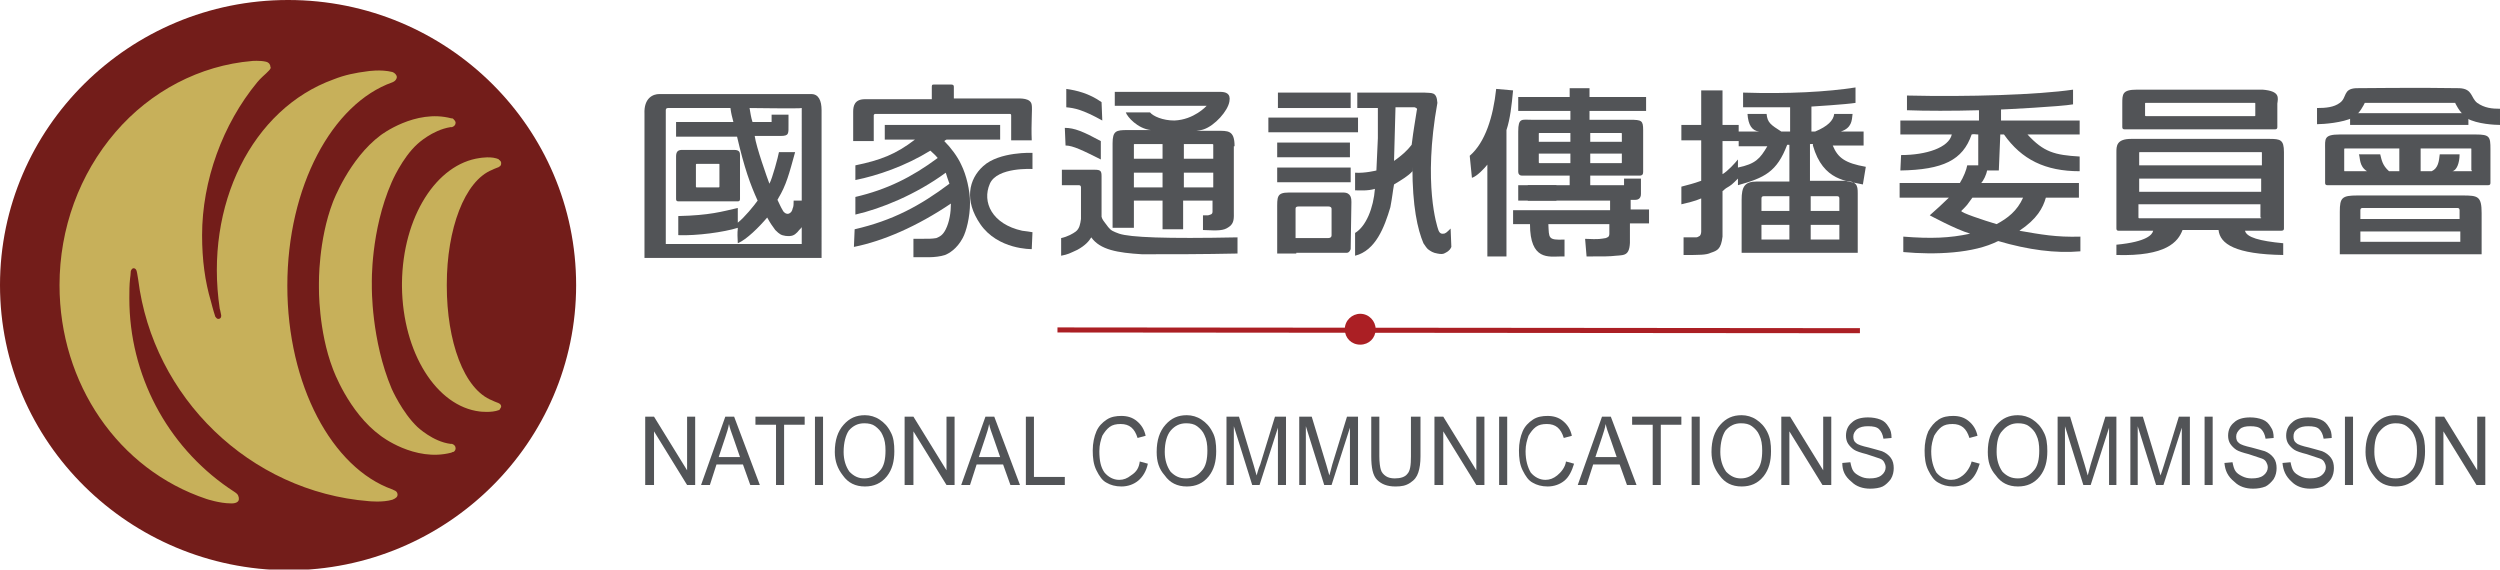 <?xml version="1.0" encoding="utf-8"?>
<!-- Generator: Adobe Illustrator 16.0.0, SVG Export Plug-In . SVG Version: 6.00 Build 0)  -->
<!DOCTYPE svg PUBLIC "-//W3C//DTD SVG 1.1//EN" "http://www.w3.org/Graphics/SVG/1.1/DTD/svg11.dtd">
<svg version="1.1" id="圖層_1" xmlns="http://www.w3.org/2000/svg" xmlns:xlink="http://www.w3.org/1999/xlink" x="0px" y="0px"
	 width="340.2px" height="77.5px" viewBox="0 0 340.2 77.5" enable-background="new 0 0 340.2 77.5" xml:space="preserve">
<g>
	<g>
		<line fill="none" stroke="#AB1F24" stroke-width="0.69" x1="143.9" y1="44.9" x2="253.1" y2="45"/>
		<path fill="#AB1F24" d="M187.2,44.8c0,1.2-0.9,2.1-2.1,2.1c-1.2,0-2.1-0.9-2.1-2.1c0-1.2,1-2.1,2.1-2.1
			C186.3,42.7,187.2,43.7,187.2,44.8z"/>
		<g>
			<path fill="#525457" d="M87.8,66v-9.3h1.2l4.5,7.3v-7.3h1.1V66h-1.1l-4.5-7.3V66H87.8z"/>
			<path fill="#525457" d="M95.4,66l3.3-9.3h1.2l3.5,9.3h-1.3l-1-2.8h-3.6L96.6,66H95.4z M97.8,62.2h2.9l-0.9-2.6
				c-0.3-0.8-0.5-1.4-0.6-1.9c-0.1,0.6-0.3,1.2-0.5,1.8L97.8,62.2z"/>
			<path fill="#525457" d="M105.6,66v-8.2h-2.8v-1.1h6.7v1.1h-2.8V66H105.6z"/>
			<path fill="#525457" d="M110.9,66v-9.3h1.1V66H110.9z"/>
			<path fill="#525457" d="M113.6,61.5c0-1.6,0.4-2.8,1.2-3.7c0.8-0.9,1.7-1.3,2.9-1.3c0.7,0,1.4,0.2,2,0.6c0.6,0.4,1.1,0.9,1.5,1.7
				c0.4,0.7,0.5,1.6,0.5,2.6c0,1.4-0.3,2.5-1,3.4c-0.8,1-1.8,1.4-3,1.4c-1.3,0-2.3-0.5-3-1.5C114,63.8,113.6,62.8,113.6,61.5z
				 M114.8,61.5c0,1.1,0.3,2,0.8,2.7c0.6,0.6,1.2,0.9,2,0.9c0.8,0,1.5-0.3,2.1-1c0.6-0.6,0.8-1.6,0.8-2.8c0-0.8-0.1-1.5-0.4-2.1
				c-0.2-0.5-0.6-0.9-1-1.2c-0.4-0.3-0.9-0.4-1.5-0.4c-0.8,0-1.5,0.3-2.1,1C115.1,59.2,114.8,60.2,114.8,61.5z"/>
			<path fill="#525457" d="M123.1,66v-9.3h1.2l4.5,7.3v-7.3h1.1V66h-1.1l-4.5-7.3V66H123.1z"/>
			<path fill="#525457" d="M130.8,66l3.3-9.3h1.2l3.5,9.3h-1.3l-1-2.8h-3.6L132,66H130.8z M133.2,62.2h2.9l-0.9-2.6
				c-0.3-0.8-0.5-1.4-0.6-1.9c-0.1,0.6-0.3,1.2-0.5,1.8L133.2,62.2z"/>
			<path fill="#525457" d="M139.6,66v-9.3h1.1v8.2h4.2V66H139.6z"/>
			<path fill="#525457" d="M155.1,62.8l1.1,0.3c-0.2,1-0.7,1.8-1.3,2.3c-0.6,0.5-1.4,0.8-2.3,0.8c-0.8,0-1.5-0.2-2-0.5
				c-0.6-0.3-1-0.9-1.4-1.7c-0.4-0.8-0.5-1.7-0.5-2.7c0-1,0.2-1.9,0.5-2.6s0.8-1.2,1.4-1.6c0.6-0.4,1.3-0.5,2-0.5
				c0.8,0,1.5,0.2,2.1,0.7c0.6,0.5,1,1.1,1.2,2l-1.1,0.3c-0.4-1.3-1.1-1.9-2.3-1.9c-0.6,0-1.1,0.1-1.5,0.4c-0.4,0.3-0.7,0.7-1,1.2
				c-0.2,0.6-0.4,1.2-0.4,2.1c0,1.3,0.2,2.2,0.7,2.9c0.5,0.6,1.2,1,2,1c0.6,0,1.1-0.2,1.6-0.6C154.7,64.2,155,63.6,155.1,62.8z"/>
			<path fill="#525457" d="M157.4,61.5c0-1.6,0.4-2.8,1.2-3.7c0.8-0.9,1.7-1.3,2.9-1.3c0.7,0,1.4,0.2,2,0.6c0.6,0.4,1.1,0.9,1.5,1.7
				c0.4,0.7,0.5,1.6,0.5,2.6c0,1.4-0.3,2.5-1,3.4c-0.8,1-1.8,1.4-3,1.4c-1.3,0-2.3-0.5-3-1.5C157.7,63.8,157.4,62.8,157.4,61.5z
				 M158.5,61.5c0,1.1,0.3,2,0.8,2.7c0.6,0.6,1.2,0.9,2.1,0.9c0.8,0,1.5-0.3,2.1-1c0.6-0.6,0.8-1.6,0.8-2.8c0-0.8-0.1-1.5-0.4-2.1
				c-0.2-0.5-0.6-0.9-1-1.2c-0.4-0.3-0.9-0.4-1.5-0.4c-0.8,0-1.5,0.3-2.1,1C158.8,59.2,158.5,60.2,158.5,61.5z"/>
			<path fill="#525457" d="M166.9,66v-9.3h1.7l2,6.6l0.4,1.4c0.1-0.3,0.2-0.8,0.5-1.5l2-6.5h1.5V66h-1.1v-7.8l-2.5,7.8h-1l-2.5-8v8
				H166.9z"/>
			<path fill="#525457" d="M176.8,66v-9.3h1.7l2,6.6l0.4,1.4c0.1-0.3,0.2-0.8,0.4-1.5l2-6.5h1.5V66h-1.1v-7.8l-2.5,7.8h-1l-2.5-8v8
				H176.8z"/>
			<path fill="#525457" d="M192.2,56.7h1.1v5.4c0,0.9-0.1,1.6-0.3,2.2c-0.2,0.6-0.5,1-1.1,1.4s-1.2,0.5-2,0.5
				c-1.1,0-1.9-0.3-2.5-0.9s-0.8-1.7-0.8-3.2v-5.4h1.1v5.4c0,0.8,0.1,1.5,0.2,1.8c0.1,0.4,0.4,0.7,0.7,0.9c0.3,0.2,0.7,0.3,1.2,0.3
				c0.8,0,1.4-0.2,1.7-0.6c0.4-0.4,0.5-1.2,0.5-2.4V56.7z"/>
			<path fill="#525457" d="M195.2,66v-9.3h1.2l4.5,7.3v-7.3h1.1V66h-1.1l-4.5-7.3V66H195.2z"/>
			<path fill="#525457" d="M204,66v-9.3h1.1V66H204z"/>
			<path fill="#525457" d="M213.1,62.8l1.1,0.3c-0.3,1-0.7,1.8-1.3,2.3c-0.6,0.5-1.4,0.8-2.3,0.8c-0.8,0-1.5-0.2-2-0.5
				c-0.6-0.3-1-0.9-1.4-1.7c-0.4-0.8-0.5-1.7-0.5-2.7c0-1,0.2-1.9,0.5-2.6s0.8-1.2,1.4-1.6c0.6-0.4,1.3-0.5,2-0.5
				c0.8,0,1.5,0.2,2.1,0.7c0.6,0.5,1,1.1,1.2,2l-1.1,0.3c-0.4-1.3-1.1-1.9-2.3-1.9c-0.6,0-1.1,0.1-1.5,0.4c-0.4,0.3-0.7,0.7-1,1.2
				c-0.2,0.6-0.4,1.2-0.4,2.1c0,1.3,0.3,2.2,0.7,2.9c0.5,0.6,1.2,1,2,1c0.6,0,1.1-0.2,1.6-0.6S213,63.6,213.1,62.8z"/>
			<path fill="#525457" d="M214.7,66l3.3-9.3h1.2l3.5,9.3h-1.3l-1-2.8h-3.6l-0.9,2.8H214.7z M217.1,62.2h2.9l-0.9-2.6
				c-0.3-0.8-0.5-1.4-0.6-1.9c-0.1,0.6-0.3,1.2-0.5,1.8L217.1,62.2z"/>
			<path fill="#525457" d="M224.9,66v-8.2h-2.8v-1.1h6.7v1.1H226V66H224.9z"/>
			<path fill="#525457" d="M230.2,66v-9.3h1.1V66H230.2z"/>
			<path fill="#525457" d="M232.9,61.5c0-1.6,0.4-2.8,1.2-3.7c0.8-0.9,1.7-1.3,2.9-1.3c0.7,0,1.4,0.2,2,0.6c0.6,0.4,1.1,0.9,1.5,1.7
				s0.5,1.6,0.5,2.6c0,1.4-0.3,2.5-1,3.4c-0.8,1-1.8,1.4-3,1.4c-1.3,0-2.3-0.5-3-1.5C233.3,63.8,232.9,62.8,232.9,61.5z M234.1,61.5
				c0,1.1,0.3,2,0.8,2.7c0.6,0.6,1.2,0.9,2,0.9c0.8,0,1.5-0.3,2.1-1c0.6-0.6,0.8-1.6,0.8-2.8c0-0.8-0.1-1.5-0.4-2.1
				c-0.2-0.5-0.6-0.9-1-1.2c-0.4-0.3-0.9-0.4-1.5-0.4c-0.8,0-1.5,0.3-2.1,1C234.4,59.2,234.1,60.2,234.1,61.5z"/>
			<path fill="#525457" d="M242.4,66v-9.3h1.2l4.5,7.3v-7.3h1.1V66H248l-4.5-7.3V66H242.4z"/>
			<path fill="#525457" d="M250.7,63l1.1-0.1c0.1,0.5,0.2,0.9,0.4,1.2c0.2,0.3,0.5,0.5,0.9,0.7c0.4,0.2,0.8,0.3,1.3,0.3
				c0.7,0,1.2-0.1,1.6-0.4c0.4-0.3,0.6-0.7,0.6-1.1c0-0.3-0.1-0.5-0.2-0.7c-0.1-0.2-0.3-0.4-0.6-0.5c-0.3-0.1-0.9-0.3-1.8-0.6
				c-0.8-0.2-1.4-0.4-1.7-0.6c-0.3-0.2-0.6-0.5-0.8-0.8c-0.2-0.3-0.3-0.7-0.3-1.1c0-0.8,0.3-1.4,0.8-1.8c0.5-0.5,1.3-0.7,2.2-0.7
				c0.6,0,1.2,0.1,1.7,0.3c0.5,0.2,0.8,0.5,1.1,1c0.3,0.4,0.4,0.9,0.4,1.5l-1.1,0.1c-0.1-0.6-0.3-1-0.6-1.3
				c-0.3-0.3-0.8-0.4-1.5-0.4c-0.6,0-1.1,0.1-1.5,0.4c-0.3,0.3-0.5,0.6-0.5,1c0,0.4,0.1,0.7,0.4,0.9c0.2,0.2,0.8,0.4,1.7,0.6
				c0.8,0.2,1.4,0.4,1.8,0.5c0.5,0.2,0.9,0.5,1.2,0.9c0.3,0.4,0.4,0.9,0.4,1.4c0,0.5-0.1,1-0.4,1.5c-0.3,0.4-0.7,0.8-1.1,1
				s-1.1,0.3-1.7,0.3c-1,0-1.9-0.3-2.5-0.9C251,64.8,250.7,64,250.7,63z"/>
			<path fill="#525457" d="M268.3,62.8l1.1,0.3c-0.3,1-0.7,1.8-1.3,2.3c-0.6,0.5-1.4,0.8-2.3,0.8c-0.8,0-1.5-0.2-2-0.5
				c-0.6-0.3-1-0.9-1.4-1.7c-0.4-0.8-0.5-1.7-0.5-2.7c0-1,0.2-1.9,0.5-2.6c0.4-0.7,0.8-1.2,1.4-1.6c0.6-0.4,1.3-0.5,2-0.5
				c0.8,0,1.5,0.2,2.1,0.7s1,1.1,1.2,2l-1.1,0.3c-0.4-1.3-1.1-1.9-2.3-1.9c-0.6,0-1.1,0.1-1.5,0.4c-0.4,0.3-0.7,0.7-1,1.2
				c-0.2,0.6-0.4,1.2-0.4,2.1c0,1.3,0.3,2.2,0.7,2.9c0.5,0.6,1.2,1,2,1c0.6,0,1.1-0.2,1.6-0.6S268.1,63.6,268.3,62.8z"/>
			<path fill="#525457" d="M270.5,61.5c0-1.6,0.4-2.8,1.2-3.7c0.8-0.9,1.7-1.3,2.9-1.3c0.7,0,1.4,0.2,2,0.6c0.6,0.4,1.1,0.9,1.5,1.7
				c0.4,0.7,0.5,1.6,0.5,2.6c0,1.4-0.3,2.5-1,3.4c-0.8,1-1.8,1.4-3,1.4c-1.3,0-2.3-0.5-3-1.5C270.8,63.8,270.5,62.8,270.5,61.5z
				 M271.7,61.5c0,1.1,0.3,2,0.8,2.7c0.6,0.6,1.2,0.9,2.1,0.9c0.8,0,1.5-0.3,2.1-1c0.6-0.6,0.8-1.6,0.8-2.8c0-0.8-0.1-1.5-0.4-2.1
				c-0.2-0.5-0.6-0.9-1-1.2c-0.4-0.3-0.9-0.4-1.5-0.4c-0.8,0-1.5,0.3-2.1,1C271.9,59.2,271.7,60.2,271.7,61.5z"/>
			<path fill="#525457" d="M280,66v-9.3h1.7l2,6.6l0.4,1.4c0.1-0.3,0.2-0.8,0.4-1.5l2-6.5h1.5V66H287v-7.8l-2.5,7.8h-1l-2.5-8v8H280
				z"/>
			<path fill="#525457" d="M289.9,66v-9.3h1.7l2,6.6l0.4,1.4c0.1-0.3,0.3-0.8,0.5-1.5l2-6.5h1.5V66h-1.1v-7.8l-2.5,7.8h-1l-2.5-8v8
				H289.9z"/>
			<path fill="#525457" d="M300,66v-9.3h1.1V66H300z"/>
			<path fill="#525457" d="M302.7,63l1.1-0.1c0.1,0.5,0.2,0.9,0.4,1.2c0.2,0.3,0.5,0.5,0.9,0.7c0.4,0.2,0.8,0.3,1.3,0.3
				c0.7,0,1.2-0.1,1.6-0.4c0.4-0.3,0.6-0.7,0.6-1.1c0-0.3-0.1-0.5-0.2-0.7c-0.1-0.2-0.3-0.4-0.6-0.5c-0.3-0.1-0.9-0.3-1.8-0.6
				c-0.8-0.2-1.4-0.4-1.7-0.6c-0.3-0.2-0.6-0.5-0.8-0.8c-0.2-0.3-0.3-0.7-0.3-1.1c0-0.8,0.3-1.4,0.8-1.8c0.5-0.5,1.3-0.7,2.2-0.7
				c0.6,0,1.2,0.1,1.7,0.3c0.5,0.2,0.8,0.5,1.1,1c0.3,0.4,0.4,0.9,0.4,1.5l-1.1,0.1c-0.1-0.6-0.3-1-0.6-1.3
				c-0.3-0.3-0.8-0.4-1.5-0.4c-0.6,0-1.1,0.1-1.4,0.4c-0.3,0.3-0.5,0.6-0.5,1c0,0.4,0.1,0.7,0.4,0.9c0.2,0.2,0.8,0.4,1.7,0.6
				c0.8,0.2,1.4,0.4,1.8,0.5c0.5,0.2,0.9,0.5,1.2,0.9c0.3,0.4,0.4,0.9,0.4,1.4c0,0.5-0.1,1-0.4,1.5c-0.3,0.4-0.7,0.8-1.1,1
				c-0.5,0.2-1.1,0.3-1.7,0.3c-1,0-1.9-0.3-2.5-0.9C303.1,64.8,302.8,64,302.7,63z"/>
			<path fill="#525457" d="M310.6,63l1.1-0.1c0.1,0.5,0.2,0.9,0.4,1.2c0.2,0.3,0.5,0.5,0.9,0.7c0.4,0.2,0.8,0.3,1.3,0.3
				c0.7,0,1.2-0.1,1.6-0.4c0.4-0.3,0.6-0.7,0.6-1.1c0-0.3-0.1-0.5-0.2-0.7c-0.1-0.2-0.3-0.4-0.6-0.5c-0.3-0.1-0.9-0.3-1.8-0.6
				c-0.8-0.2-1.4-0.4-1.7-0.6c-0.3-0.2-0.6-0.5-0.8-0.8c-0.2-0.3-0.3-0.7-0.3-1.1c0-0.8,0.3-1.4,0.8-1.8c0.5-0.5,1.3-0.7,2.2-0.7
				c0.6,0,1.2,0.1,1.7,0.3c0.5,0.2,0.8,0.5,1.1,1c0.3,0.4,0.4,0.9,0.4,1.5l-1.1,0.1c-0.1-0.6-0.3-1-0.6-1.3
				c-0.3-0.3-0.8-0.4-1.5-0.4c-0.6,0-1.1,0.1-1.5,0.4s-0.5,0.6-0.5,1c0,0.4,0.1,0.7,0.4,0.9c0.2,0.2,0.8,0.4,1.7,0.6
				c0.8,0.2,1.4,0.4,1.8,0.5c0.5,0.2,0.9,0.5,1.2,0.9c0.3,0.4,0.4,0.9,0.4,1.4c0,0.5-0.1,1-0.4,1.5c-0.3,0.4-0.7,0.8-1.1,1
				c-0.5,0.2-1.1,0.3-1.7,0.3c-1,0-1.9-0.3-2.5-0.9C311,64.8,310.7,64,310.6,63z"/>
			<path fill="#525457" d="M319.1,66v-9.3h1.1V66H319.1z"/>
			<path fill="#525457" d="M321.9,61.5c0-1.6,0.4-2.8,1.2-3.7c0.8-0.9,1.7-1.3,2.9-1.3c0.7,0,1.4,0.2,2,0.6c0.6,0.4,1.1,0.9,1.5,1.7
				c0.4,0.7,0.5,1.6,0.5,2.6c0,1.4-0.3,2.5-1,3.4c-0.8,1-1.8,1.4-3,1.4c-1.3,0-2.3-0.5-3-1.5C322.3,63.8,321.9,62.8,321.9,61.5z
				 M323.1,61.5c0,1.1,0.3,2,0.8,2.7c0.6,0.6,1.2,0.9,2.1,0.9c0.8,0,1.5-0.3,2.1-1c0.6-0.6,0.8-1.6,0.8-2.8c0-0.8-0.1-1.5-0.4-2.1
				c-0.2-0.5-0.6-0.9-1-1.2c-0.4-0.3-0.9-0.4-1.5-0.4c-0.8,0-1.5,0.3-2.1,1C323.3,59.2,323.1,60.2,323.1,61.5z"/>
			<path fill="#525457" d="M331.4,66v-9.3h1.2l4.5,7.3v-7.3h1.1V66H337l-4.5-7.3V66H331.4z"/>
		</g>
		<g>
			<path fill-rule="evenodd" clip-rule="evenodd" fill="#525457" d="M140.5,20.8V23c0,0-4.8-0.3-5.8,2c-1.1,2.5,0.3,5.5,4.4,6.4
				c0.2,0,1.4,0.2,1.4,0.2l-0.1,2.3c0,0-4.6,0.1-7-3.4c-2.2-3.2-1.6-6.1,0.4-7.9C136,20.6,140.5,20.8,140.5,20.8z"/>
			<path fill-rule="evenodd" clip-rule="evenodd" fill="#525457" d="M140.4,14.3c-0.1-1-1.6-0.9-2.1-0.9c-0.9,0-8.5,0-8.5,0
				s0-1.5,0-1.6c0-0.2-0.1-0.3-0.4-0.3c-0.1,0-2.1,0-2.3,0c-0.3,0-0.3,0.1-0.3,0.4c0,0.1,0,1.6,0,1.6l-9.1,0c-1.4,0-1.6,0.9-1.6,1.7
				v4h2.8v-3.5c0-0.1,0.1-0.2,0.2-0.2h18.3c0.2,0,0.2,0.1,0.2,0.3c0,0.5,0,1.6,0,3.3l2.8,0C140.3,16.8,140.5,14.8,140.4,14.3"/>
			<path fill-rule="evenodd" clip-rule="evenodd" fill="#525457" d="M116.2,33.6c4-0.8,8.6-2.8,13.2-5.9c0,1.2-0.2,2.5-0.7,3.5
				c-0.4,0.8-0.8,1-1.3,1.2c-0.7,0.1-0.6,0.1-3.1,0.1V35c2.1,0,1.5,0,2.2,0c0.6,0,1.5-0.1,2.1-0.3c0.5-0.2,1.6-0.8,2.4-2.3
				c0.5-0.9,1-2.9,1-4.8c0-1.7-0.5-3.8-1.2-5.2c-0.5-1.1-1.4-2.3-2.3-3.2c0.1-0.1,0.1-0.1,0.3-0.2h7.3v-2h-15.7v2h4.1
				c-2.6,2-4.7,2.8-8.1,3.5l0,2c3-0.6,6.8-1.9,10.2-4c0.2,0.2,0.7,0.6,1,1c-3.5,2.6-6.9,4.3-11.2,5.3l0,2.4
				c3.5-0.8,8.2-2.7,12.3-5.7c0.1,0.4,0.3,0.9,0.5,1.5c-4,3-7.7,5-12.9,6.2L116.2,33.6"/>
		</g>
		<g>
			<g>
				<g>
					<path fill-rule="evenodd" clip-rule="evenodd" fill="#525457" d="M110.4,12.8H89.7c-0.8,0-2.1,0.5-2,2.7v19.6l24.1,0V15
						C111.8,13.7,111.4,12.8,110.4,12.8z M90.6,33.2V15c0-0.2,0.1-0.3,0.3-0.3l8.5,0c0.1,0.8,0.2,1.1,0.4,1.9l-7.8,0v2h8.3
						c1,4.3,1.8,6.5,2.8,8.7c-0.5,0.7-1.8,2.3-2.7,3l0-2c-2.2,0.5-3.8,1-8.1,1.1l0,2.6c2.5,0.1,6.2-0.4,8.1-1c0,0.6-0.1,0.2,0,2.1
						c1.2-0.5,2.9-2.2,4-3.5c0.5,0.9,0.6,1,1.1,1.7c0.6,0.6,0.8,0.7,1.4,0.8c0.9,0.1,1.2-0.1,1.6-0.5c0.4-0.5,0.5-0.5,0.6-0.7l0,2.3
						L90.6,33.2z M109,27.3l-1,0c0,1.1-0.1,0.8-0.2,1.3c-0.1,0.3-0.4,0.5-0.6,0.5c-0.2,0-0.5-0.1-0.7-0.5c-0.3-0.5-0.4-0.8-0.7-1.4
						c0-0.1,0.1-0.1,0.1-0.2c1.1-1.8,1.5-3.4,2.3-6.3l-2.2,0c-0.1,0.6-0.9,3.6-1.3,4.3c-0.3-0.8-1.8-5-2-6.5l3.5,0
						c1.2,0,1.1-0.3,1.1-1.6c0-0.2,0-1,0-1.3H105c0,0.4,0,0.6,0,1h-2.6c-0.2-0.6-0.3-1.3-0.4-1.9c0,0,7.1,0.1,7.1,0V27.3z"/>
				</g>
			</g>
			<g>
				<g>
					<path fill-rule="evenodd" clip-rule="evenodd" fill="#525457" d="M99.9,20.4h-7.1c-0.6,0-0.8,0.3-0.8,0.9v5.8
						c0,0.2,0.1,0.3,0.3,0.3h8.1c0.2,0,0.3-0.1,0.3-0.3v-5.9C100.7,20.8,100.7,20.4,99.9,20.4z M97.9,25.4c0,0,0,0.1-0.1,0.1h-3
						c-0.1,0-0.1-0.1-0.1-0.1v-3c0,0,0-0.1,0.1-0.1h3c0.1,0,0.1,0,0.1,0.1V25.4z"/>
				</g>
			</g>
		</g>
		<g>
			<path fill-rule="evenodd" clip-rule="evenodd" fill="#525457" d="M148.5,32.3c1.2,1.7,3.6,2.1,6.9,2.3c4.1,0,8.4,0,13-0.1l0-2.2
				c-9.8,0.2-14.6,0-16.1-0.5c-0.8-0.3-1.1-0.4-1.5-0.9c-0.6-0.8-0.8-1-0.9-1.4v-5.5c0-0.7-0.1-0.9-0.9-0.9h-4.5v2.1h2.3
				c0.2,0,0.3,0.1,0.3,0.3v4.3c-0.1,0.7-0.2,1.3-0.7,1.7c-0.4,0.3-1.1,0.7-2,0.9v2.4c1-0.2,1.1-0.3,2.2-0.8
				C147.7,33.4,148.2,32.8,148.5,32.3"/>
			<path fill-rule="evenodd" clip-rule="evenodd" fill="#525457" d="M149.9,13.9c-1.7-1.2-3.4-1.6-4.8-1.8v2.5
				c1.1,0.1,2.2,0.3,4.9,1.8L149.9,13.9"/>
			<path fill-rule="evenodd" clip-rule="evenodd" fill="#525457" d="M145,19.8c1,0,2.4,0.7,4.8,1.9l0-2.5c-2.4-1.3-3.6-1.8-4.9-1.8
				L145,19.8"/>
			<path fill-rule="evenodd" clip-rule="evenodd" fill="#525457" d="M168,19.9c0-2.2-0.9-2.1-2.4-2.1h-2.8c0,0,0.8-0.1,1-0.2
				c1.5-0.5,3.3-2.5,3.5-3.8c0.2-1.1-0.5-1.3-1.3-1.3c-0.3,0-14.3,0-14.3,0v1.9h12.5c0,0-1.7,1.9-4.4,2c-1.6,0-2.9-0.6-3.3-1.1
				l-3.3,0c0.2,0.6,1.6,2.2,3.4,2.4l-3.2,0c-1.5,0-2,0.1-2,1.8V31h2.9v-3.7h3.9v3.9h2.8v-3.9h4v1.5c0,0.4-0.3,0.4-0.6,0.5
				c-0.2,0-0.2,0-0.7,0l0,2c2.1,0.1,2.8,0.1,3.5-0.4c0.8-0.5,0.7-1.3,0.7-2.1V19.9z M158.2,25.5h-3.9v-2h3.9V25.5z M158.2,21.6h-3.9
				v-1.9c0-0.1,0-0.1,0.2-0.1h3.7V21.6z M165.1,25.5h-4v-2h4V25.5z M165.1,21.6h-4v-2h3.8c0.1,0,0.2,0,0.2,0.1V21.6z"/>
		</g>
		<g>
			<rect x="207.9" y="25.2" fill-rule="evenodd" clip-rule="evenodd" fill="#525457" width="3.9" height="2.1"/>
			<path fill-rule="evenodd" clip-rule="evenodd" fill="#525457" d="M202.4,22.4v12.5h2.6V17.7c0.5-1.5,0.7-3.3,0.9-5.4l-2.3-0.2
				c-0.4,3.8-1.5,7.3-3.6,9.1l0.3,3C201,24,202.1,22.8,202.4,22.4"/>
			<g>
				<g>
					<path fill-rule="evenodd" clip-rule="evenodd" fill="#525457" d="M224.4,30.4v-1.9h-2.5l0-1.3c0,0,0.5,0,0.6,0
						c0.3,0,0.8-0.1,0.8-0.8c0-0.3,0-2.1,0-2.1l-2.3,0v0.9l-4.6,0v-1.3l6.7,0c0.4,0,0.5-0.2,0.5-0.5v-5.7c0-1.3-0.2-1.4-1.8-1.4
						h-5.5v-1.2h7.7v-1.9h-7.7v-1.2l-2.7,0v1.2l-7,0v1.9h7.1v1.2h-5.3c-1.3,0-1.8-0.3-1.8,1.6v5.5c0,0.3,0.2,0.5,0.5,0.5h6.5v1.3
						l-7,0l0,2.1l12.5,0l0,1.3h-13.2v1.9h2.3c0,5,2.6,4.4,4.2,4.4c0.2,0,0.3,0,0.5,0l0-2.3c-2.3,0.1-2.1-0.2-2.2-2.1h8.3v1.3
						c0,0.5-0.3,0.5-0.5,0.6c-0.7,0.1-0.8,0.2-2.8,0.1l0.2,2.4c2.5,0,3.1,0,4-0.1c1.3-0.1,2,0,1.9-2.6v-1.8H224.4z M213.7,22.2h-4.2
						c-0.1,0-0.1-0.1-0.1-0.1v-1.2h4.3V22.2z M213.7,19.3h-4.3v-1.1c0-0.1,0-0.1,0.1-0.1h4.2V19.3z M220.7,22.1c0,0.1,0,0.1-0.1,0.1
						l-4.2,0v-1.3l4.3,0V22.1z M216.4,18.1l4.2,0c0.1,0,0.1,0,0.1,0.1v1.1l-4.3,0V18.1z"/>
				</g>
			</g>
		</g>
		<g>
			<g>
				<path fill-rule="evenodd" clip-rule="evenodd" fill="#525457" d="M246.7,19.8c1.4,4.9,4.7,4.8,6.8,5.3l0.4-2.4
					c-2.8-0.5-3.8-1.2-4.5-2.9h4.2v-1.9h-3.1c1.5-0.5,1.5-1.5,1.6-2.4l-2.5,0c-0.1,0.9-0.9,1.7-2.6,2.4h-0.5v-3.4
					c0.1,0,4.8-0.3,6-0.5l0-2.1c-3.8,0.6-9.2,0.9-15.3,0.7l0,2c1.8,0,3.9,0,6.4,0v3.3h-1.2c-1.4-0.9-1.9-1.2-2-2.4l-2.6,0
					c0.1,1.5,0.6,2.3,1.6,2.4h-2.8V17h-2.2v-4.7h-2.9V17h-2.7v2.1h2.7v5.5c-1.1,0.4-1.6,0.5-2.7,0.8l0,2.4c0.8-0.2,1.8-0.4,2.7-0.8
					v4.5c0,0.3-0.1,0.5-0.2,0.6c-0.2,0.1-0.3,0.2-0.5,0.2c-0.6,0-0.7,0-1.7,0l0,2.4c2.2,0,3.1,0,3.7-0.3c0.9-0.3,1.4-0.5,1.6-2.2
					v-6.2c0.2-0.1,0.2-0.2,0.5-0.4c0.7-0.4,0.8-0.5,1.6-1.3l0,0.9c3.6-1,5.3-1.8,6.7-5.5l0.3,0l0,5h-4.4c-1.7,0-2.1,0.7-2.1,2.5v7.2
					h15.8v-8.1c0-1.1-0.1-1.7-2.1-1.7h-4.4l0-5H246.7z M236.5,22.8c0-0.2,0-0.2,0-1.1c-0.4,0.5-1.4,1.6-2.1,2v-4.5h2.2v0.7h3.9
					C239.5,21.6,238.9,22.3,236.5,22.8z M243.5,32.6h-3.8v-2h3.8V32.6z M243.5,28.7h-3.8V27c0-0.2,0.1-0.3,0.3-0.3h3.5V28.7z
					 M250.3,32.6h-3.9v-2h3.9V32.6z M250,26.7c0.2,0,0.3,0.1,0.3,0.3v1.7h-3.9v-2H250z"/>
			</g>
		</g>
		<g>
			<g>
				<g>
					<path fill-rule="evenodd" clip-rule="evenodd" fill="#525457" d="M283.1,32.2c-3.3,0.1-5.4-0.3-8.3-0.8
						c2.4-1.6,3.2-3.1,3.6-4.5l4.5,0v-2h-13.3c0.3-0.3,0.7-1.1,0.8-1.7h1.6l0.2-4.9c0.4,0,0.2,0,0.5,0c2.4,3.4,5.6,5,10.3,5l0-2
						c-3.4-0.2-4.9-0.6-7.1-3h7.1v-1.9h-10.7v-1.5c0.3,0,8.2-0.4,9.8-0.7l0-2c-4.8,0.7-14.2,1-22.6,0.8l0,2c2.4,0.1,6.4,0.1,9.8,0
						v1.4h-10.7v1.9h7c-0.4,1.8-3.5,2.8-6.9,2.8l-0.1,2.1c5.8-0.1,8.5-1.4,9.7-4.9c0.3-0.1,0.5,0,0.9,0v4.2l-1.5,0
						c-0.1,0.6-0.5,1.6-1,2.4h-8.2v2h6.7c-0.7,0.7-1.8,1.7-2.6,2.4c0,0,3.5,1.9,5.5,2.5c-2.8,0.6-5.3,0.7-9.1,0.4l0,2.1
						c4.3,0.4,9.6,0.2,12.9-1.5c4.1,1.2,7.8,1.7,11.2,1.4L283.1,32.2z M271.7,30.5c-1.7-0.5-5-1.6-4.8-1.8c0.9-0.9,0.7-0.7,1.5-1.8
						l6.9,0C274.5,28.7,273.2,29.7,271.7,30.5z"/>
				</g>
			</g>
		</g>
		<g>
			<path fill-rule="evenodd" clip-rule="evenodd" fill="#525457" d="M307.9,12.2h-17.1c-2,0-2,0.6-2,1.9v3.2c0,0.2,0.1,0.3,0.3,0.3
				h20.5c0.2,0,0.3-0.1,0.3-0.3v-3.2C310,13.3,310.3,12.4,307.9,12.2z M306.9,15.7c0,0.1,0,0.1-0.1,0.1H292c-0.1,0-0.1-0.1-0.1-0.1
				v-1.6c0-0.1,0-0.1,0.1-0.1h14.8c0.1,0,0.1,0,0.1,0.1V15.7z"/>
			<path fill-rule="evenodd" clip-rule="evenodd" fill="#525457" d="M310.8,31.1V20.7c0-1.7-0.5-1.8-2-1.8H290c-2,0-2,1-2,1.8v10.4
				c0,0.2,0.1,0.3,0.3,0.3h4.7c-0.1,0.5-0.8,1.5-5,1.9l0,1.4c6.8,0.2,8.4-1.8,9-3.4h4.9c0.2,1.9,2.3,3.3,8.8,3.4l0-1.6
				c-3.2-0.3-5-0.8-5.2-1.7h4.9C310.7,31.4,310.8,31.3,310.8,31.1z M307.7,29.6c0,0.1,0,0.1-0.1,0.1h-16.5c-0.1,0-0.1-0.1-0.1-0.1
				v-1.8h16.6V29.6z M307.7,26.1h-16.6v-1.8h16.6V26.1z M307.7,22.5h-16.6v-1.7c0-0.1,0-0.1,0.1-0.1h16.5c0.1,0,0.1,0,0.1,0.1V22.5z
				"/>
		</g>
		<g>
			<polygon fill-rule="evenodd" clip-rule="evenodd" fill="#525457" points="335.9,17 319.8,17 319.8,15.4 335.9,15.4 			"/>
			<path fill-rule="evenodd" clip-rule="evenodd" fill="#525457" d="M335.1,26.6h-14.3c-2.1,0-2.4,0.3-2.4,2.2v5.8l19.3,0l0-5.6
				C337.7,26.7,337.2,26.6,335.1,26.6z M334.8,32.9l-13.6,0l0-1.4h13.6V32.9z M334.8,29.8h-13.6l0-1.2c0-0.2,0.1-0.3,0.3-0.3l12.9,0
				c0.2,0,0.3,0.1,0.3,0.3V29.8z"/>
			<path fill-rule="evenodd" clip-rule="evenodd" fill="#525457" d="M337.1,14c-0.9-0.7-0.6-1.9-2.4-2c-5.1-0.1-14.1,0-14.1,0
				c-1.8,0.1-1.2,1.3-2.2,2c-0.8,0.6-1.9,0.7-3.1,0.7l0,2.2c0.9,0,3.5-0.2,4.9-0.9c0.9-0.5,1.5-1.8,1.6-2l12.3,0
				c0,0,0.5,1.2,1.6,2.1c1.4,0.8,3.9,0.9,4.5,0.9l0-2.2C339.1,14.8,338.1,14.7,337.1,14"/>
			<path fill-rule="evenodd" clip-rule="evenodd" fill="#525457" d="M336.9,18.3l-18.5,0c-2.2,0-2,0.6-2,2v4.6
				c0,0.2,0.1,0.3,0.3,0.3l21.9,0c0.2,0,0.3-0.1,0.3-0.3v-4.6C338.9,18.6,338.8,18.3,336.9,18.3z M326.6,23.3h-1.5
				c-0.9-0.8-1-1.5-1.2-2.3H321c0.2,0.5,0,1.6,1.1,2.3l-3,0c-0.1,0-0.1,0-0.1-0.1l0-2.9c0,0,0-0.1,0.1-0.1l7.4,0V23.3z M336.4,23.2
				c0,0,0,0.1-0.1,0.1h-2.6c0.6-0.1,1-1.1,1-2.3H332c-0.1,0.9-0.2,1.9-1.1,2.3h-1.5v-3.1l6.8,0c0.1,0,0.1,0,0.1,0.1V23.2z"/>
		</g>
		<g>
			<rect x="173.8" y="22.8" fill-rule="evenodd" clip-rule="evenodd" fill="#525457" width="10" height="2"/>
			<polyline fill-rule="evenodd" clip-rule="evenodd" fill="#525457" points="184.8,16 172.6,16 172.6,18 184.8,18 184.8,15.9 			
				"/>
			<polyline fill-rule="evenodd" clip-rule="evenodd" fill="#525457" points="173.9,14.7 183.8,14.7 183.8,12.6 173.9,12.6 
				173.9,14.7 			"/>
			<polyline fill-rule="evenodd" clip-rule="evenodd" fill="#525457" points="183.7,21.4 183.7,19.4 173.8,19.4 173.8,21.4 
				183.7,21.4 			"/>
			<path fill-rule="evenodd" clip-rule="evenodd" fill="#525457" d="M183.9,27.5c0-0.4,0-1.3-1.1-1.3h-7.4c-1.7,0-1.6,0.6-1.6,2.4
				v5.9h2.6v-0.1h6.9c0.2,0,0.4-0.2,0.5-0.5 M181.2,32c0,0.3-0.2,0.4-0.5,0.4h-4.4v-4c0-0.2,0.1-0.3,0.4-0.3h4.1
				c0.2,0,0.4,0.1,0.4,0.3V32z"/>
			<path fill-rule="evenodd" clip-rule="evenodd" fill="#525457" d="M197.4,31.1c-0.5,0.5-0.7,0.7-1,0.7c-0.1,0-0.5,0.1-0.7-0.6
				c-0.1-0.3-2.1-6.1-0.1-17.2c-0.1-1.6-0.8-1.3-1.8-1.4h-9.1v2.1h2.8l0,4.1l-0.2,4.4c0,0-1.6,0.4-2.9,0.3l0,2.4
				c0.6,0,1.7,0.1,2.7-0.2c-0.2,2.6-1.2,5.1-2.7,6v3.1c2.8-0.7,4-3.9,4.8-6.6c0.3-1.6,0.3-2,0.5-3.1c1-0.6,2-1.2,2.5-1.8l0-0.4
				c0,0,0-0.1,0-0.2c0,0,0-0.1,0-0.1c0,0,0,0.1,0,0.1c0,5.4,0.7,8.5,1.5,10.4c0.2,0.3,0.4,0.6,0.6,0.8c0.4,0.3,0.7,0.5,1.3,0.6
				c0.5,0.1,0.8,0.1,1.1-0.1c0.6-0.3,0.7-0.6,0.8-0.8L197.4,31.1z M192.8,15c-0.3,2-0.4,2.3-0.7,4.7l0,0v0l0,0v0
				c-0.6,0.8-1.4,1.5-2.4,2.2l0.2-7.3h2.6C192.8,14.7,192.9,14.8,192.8,15z"/>
		</g>
	</g>
	<g>
		<path fill="#731D1A" d="M78.4,38.8c0,21.4-17.6,38.8-39.2,38.8C17.6,77.5,0,60.2,0,38.8C0,17.4,17.6,0,39.2,0
			C60.9,0,78.4,17.4,78.4,38.8z"/>
		<g>
			<path fill="#C7B05A" d="M39.1,38.9c0-13.5,6.1-24.8,14.3-27.7l0.2-0.1c0.2-0.1,0.4-0.4,0.4-0.6c0-0.3-0.3-0.6-0.6-0.7
				c-1.6-0.4-3.4-0.1-3.4-0.1c-1.6,0.2-3.1,0.5-4.6,1.1c-11.1,4-17.6,17.1-15.5,31.2c0,0,0.1,0.3,0.2,0.9c0,0,0,0.1,0,0.1
				c0,0.2-0.1,0.4-0.4,0.4c-0.2,0-0.3-0.2-0.4-0.3C29,42.2,28.7,41,28.7,41c-0.8-2.7-1.2-5.6-1.2-9c0-7.4,2.8-15.1,7.5-20.8
				c0.4-0.5,1.2-1.2,1.2-1.2c0.2-0.2,0.4-0.4,0.4-0.4c0.2-0.2,0.3-0.4,0.2-0.5c0-0.3-0.2-0.6-0.6-0.7c-0.8-0.2-2-0.1-1.9-0.1
				c-7.1,0.6-13.8,4.1-18.6,9.7c-4.9,5.7-7.6,13.1-7.6,20.8c0,13.4,8,25.1,20,29.1c0,0,1.8,0.6,3.3,0.6c0,0,1.2,0.1,1.1-0.7
				c0-0.2-0.1-0.3-0.1-0.4c-0.1-0.2-0.4-0.4-0.4-0.4c-0.3-0.2-0.9-0.6-0.9-0.6C22.7,60.6,17.6,51,17.6,40.6c0-0.9,0-1.8,0.1-2.7
				c0,0,0.1-0.7,0.1-1c0,0,0.1-0.4,0.4-0.4c0,0,0.3,0,0.4,0.4c0,0,0.1,0.4,0.2,1.1c2,16.1,15.2,28.9,31.4,30.2c0,0,1.9,0.2,3.2-0.2
				c0.5-0.2,0.7-0.4,0.7-0.7c0-0.3-0.2-0.5-0.5-0.6l-0.2-0.1C45.2,63.7,39.1,52.4,39.1,38.9"/>
			<path fill="#C7B05A" d="M61.5,60.4l-0.2,0c-2.4-0.3-4.5-2.3-4.5-2.3c-2.1-2-3.5-5.2-3.5-5.2C50.5,46.3,50.6,39,50.6,39v-0.4
				c0,0-0.2-7.2,2.7-13.8c0,0,1.4-3.3,3.5-5.2c0,0,2-1.9,4.5-2.3l0.2,0c0.3-0.1,0.5-0.3,0.5-0.6c0-0.2-0.2-0.4-0.3-0.5
				c-0.1-0.1-0.1-0.1-0.3-0.1c-4.9-1.3-9.6,2.3-9.6,2.3c-4.3,3.2-6.5,9.1-6.5,9.1c-2,5.2-1.9,11.1-1.9,11.1v0.5
				c0,0-0.1,5.9,1.9,11.1c0,0,2.1,5.9,6.5,9.1c0,0,4.6,3.6,9.6,2.3c0.2-0.1,0.2-0.1,0.3-0.1c0.2-0.1,0.3-0.3,0.3-0.5
				C62,60.7,61.8,60.5,61.5,60.4"/>
			<path fill="#C7B05A" d="M67.9,54.9c0,0-0.1-0.1-0.2-0.1c-0.3-0.1-0.7-0.3-0.7-0.3c-3.9-1.5-6.2-8.1-6.2-15.6v-0.2
				c0-7.5,2.4-14.1,6.2-15.6c0,0,0.4-0.2,0.7-0.3c0.1,0,0.2-0.1,0.2-0.1c0.2-0.1,0.3-0.2,0.3-0.5c0-0.2-0.1-0.3-0.2-0.4
				c-0.1,0-0.1-0.1-0.1-0.1c-0.9-0.5-2.6-0.2-2.6-0.2c-5.9,0.8-10.5,8-10.6,17h0v0.2v0v0V39h0c0.1,9,4.7,16.3,10.6,17
				c0,0,1.6,0.2,2.6-0.2c0,0,0.1,0,0.1-0.1c0.1-0.1,0.2-0.3,0.2-0.4C68.2,55.1,68,54.9,67.9,54.9"/>
		</g>
	</g>
</g>
</svg>
